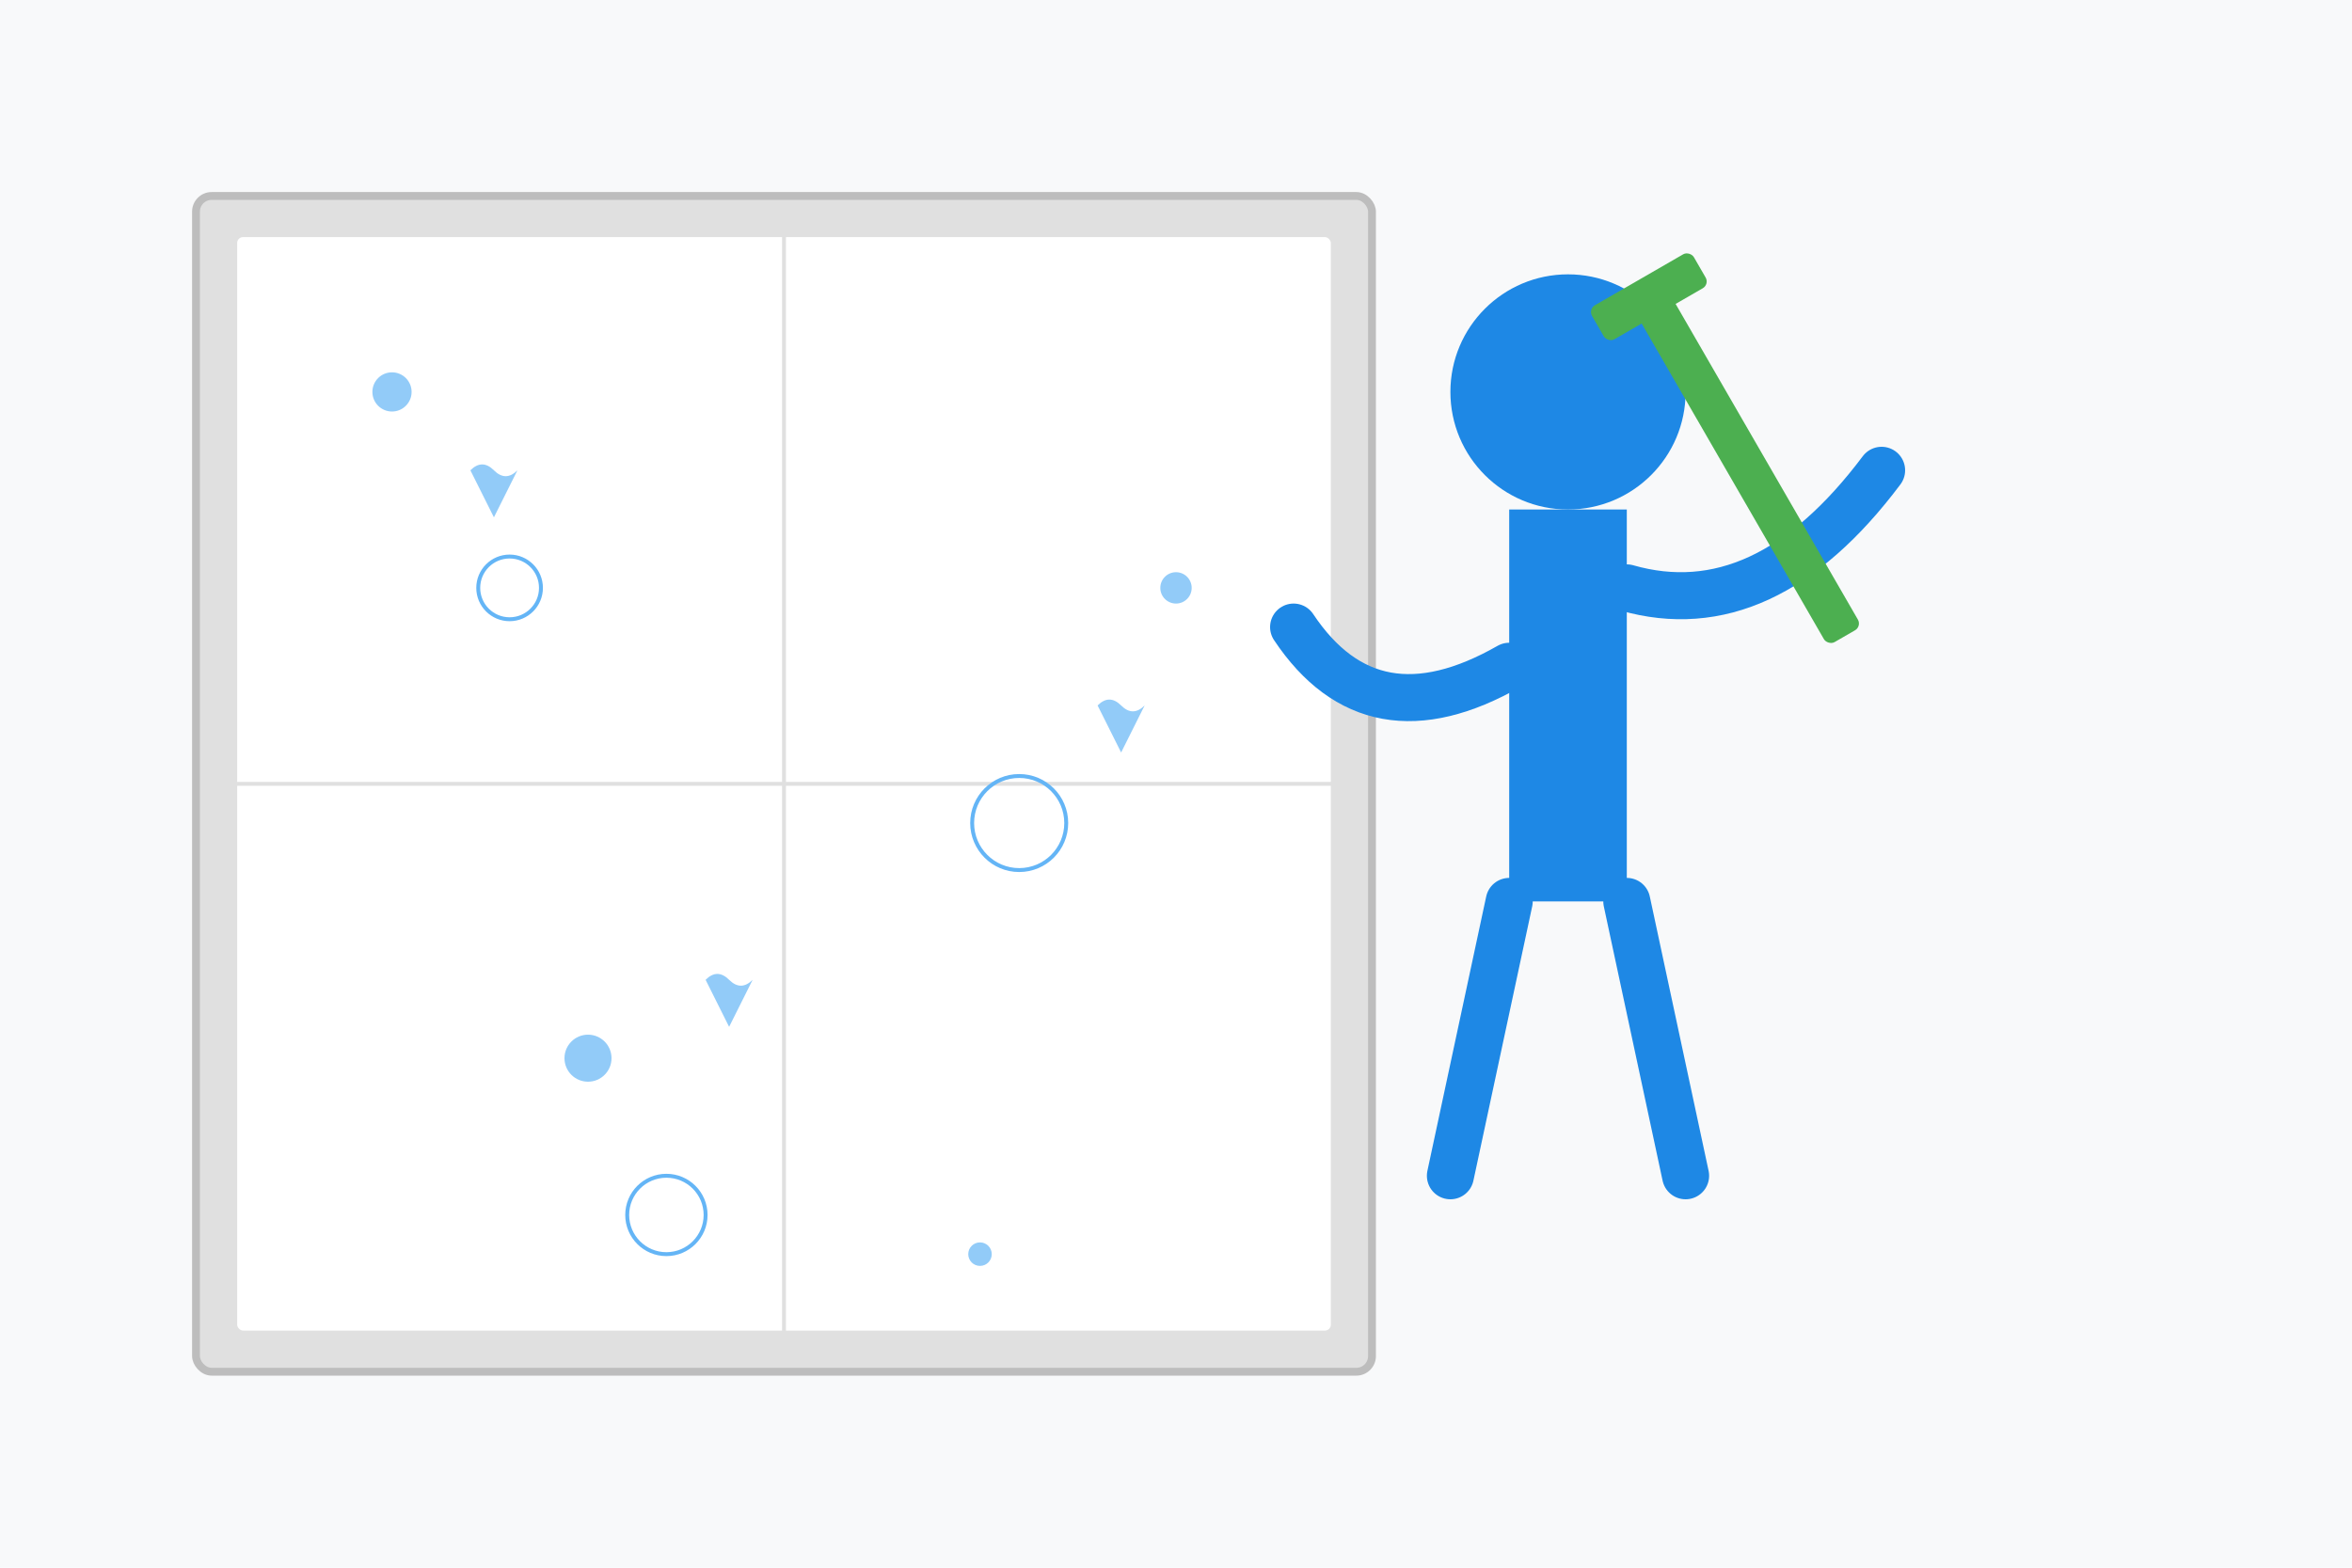 <svg width="600" height="400" viewBox="0 0 600 400" xmlns="http://www.w3.org/2000/svg">
  <!-- Background -->
  <rect x="0" y="0" width="600" height="400" fill="#f8f9fa"/>
  
  <!-- Window frame -->
  <rect x="50" y="50" width="300" height="300" rx="4" fill="#e0e0e0" stroke="#bdbdbd" stroke-width="2"/>
  <rect x="60" y="60" width="280" height="280" rx="2" fill="#ffffff" stroke="#e0e0e0" stroke-width="1"/>
  
  <!-- Window dividers -->
  <line x1="200" y1="60" x2="200" y2="340" stroke="#e0e0e0" stroke-width="1"/>
  <line x1="60" y1="200" x2="340" y2="200" stroke="#e0e0e0" stroke-width="1"/>
  
  <!-- Cleaning person silhouette -->
  <g transform="translate(400, 180)">
    <!-- Cleaner body -->
    <circle cx="0" cy="-80" r="30" fill="#1e88e5"/>
    <path d="M-15 -50 L-15 50 L15 50 L15 -50 Z" fill="#1e88e5"/>
    <!-- Arms -->
    <path d="M15 -30 Q50 -20 80 -60" stroke="#1e88e5" stroke-width="12" stroke-linecap="round" fill="none"/>
    <path d="M-15 -10 Q-50 10 -70 -20" stroke="#1e88e5" stroke-width="12" stroke-linecap="round" fill="none"/>
    <!-- Legs -->
    <path d="M-15 50 L-30 120" stroke="#1e88e5" stroke-width="12" stroke-linecap="round" fill="none"/>
    <path d="M15 50 L30 120" stroke="#1e88e5" stroke-width="12" stroke-linecap="round" fill="none"/>
    <!-- Cleaning equipment - squeegee -->
    <rect x="65" y="-80" width="10" height="100" rx="2" transform="rotate(-30)" fill="#4caf50"/>
    <rect x="55" y="-85" width="30" height="10" rx="2" transform="rotate(-30)" fill="#4caf50"/>
  </g>
  
  <!-- Sparkle effects on window -->
  <circle cx="100" cy="100" r="5" fill="#64b5f6" opacity="0.7"/>
  <circle cx="300" cy="150" r="4" fill="#64b5f6" opacity="0.7"/>
  <circle cx="150" cy="270" r="6" fill="#64b5f6" opacity="0.7"/>
  <circle cx="250" cy="320" r="3" fill="#64b5f6" opacity="0.7"/>
  
  <!-- Water droplets -->
  <path d="M120 120 Q123 117 126 120 T132 120 L126 132 L120 120 Z" fill="#64b5f6" opacity="0.7"/>
  <path d="M280 180 Q283 177 286 180 T292 180 L286 192 L280 180 Z" fill="#64b5f6" opacity="0.7"/>
  <path d="M180 250 Q183 247 186 250 T192 250 L186 262 L180 250 Z" fill="#64b5f6" opacity="0.7"/>
  
  <!-- Bubbles -->
  <circle cx="130" cy="150" r="8" fill="none" stroke="#64b5f6" stroke-width="1"/>
  <circle cx="260" cy="210" r="12" fill="none" stroke="#64b5f6" stroke-width="1"/>
  <circle cx="170" cy="310" r="10" fill="none" stroke="#64b5f6" stroke-width="1"/>
</svg>
